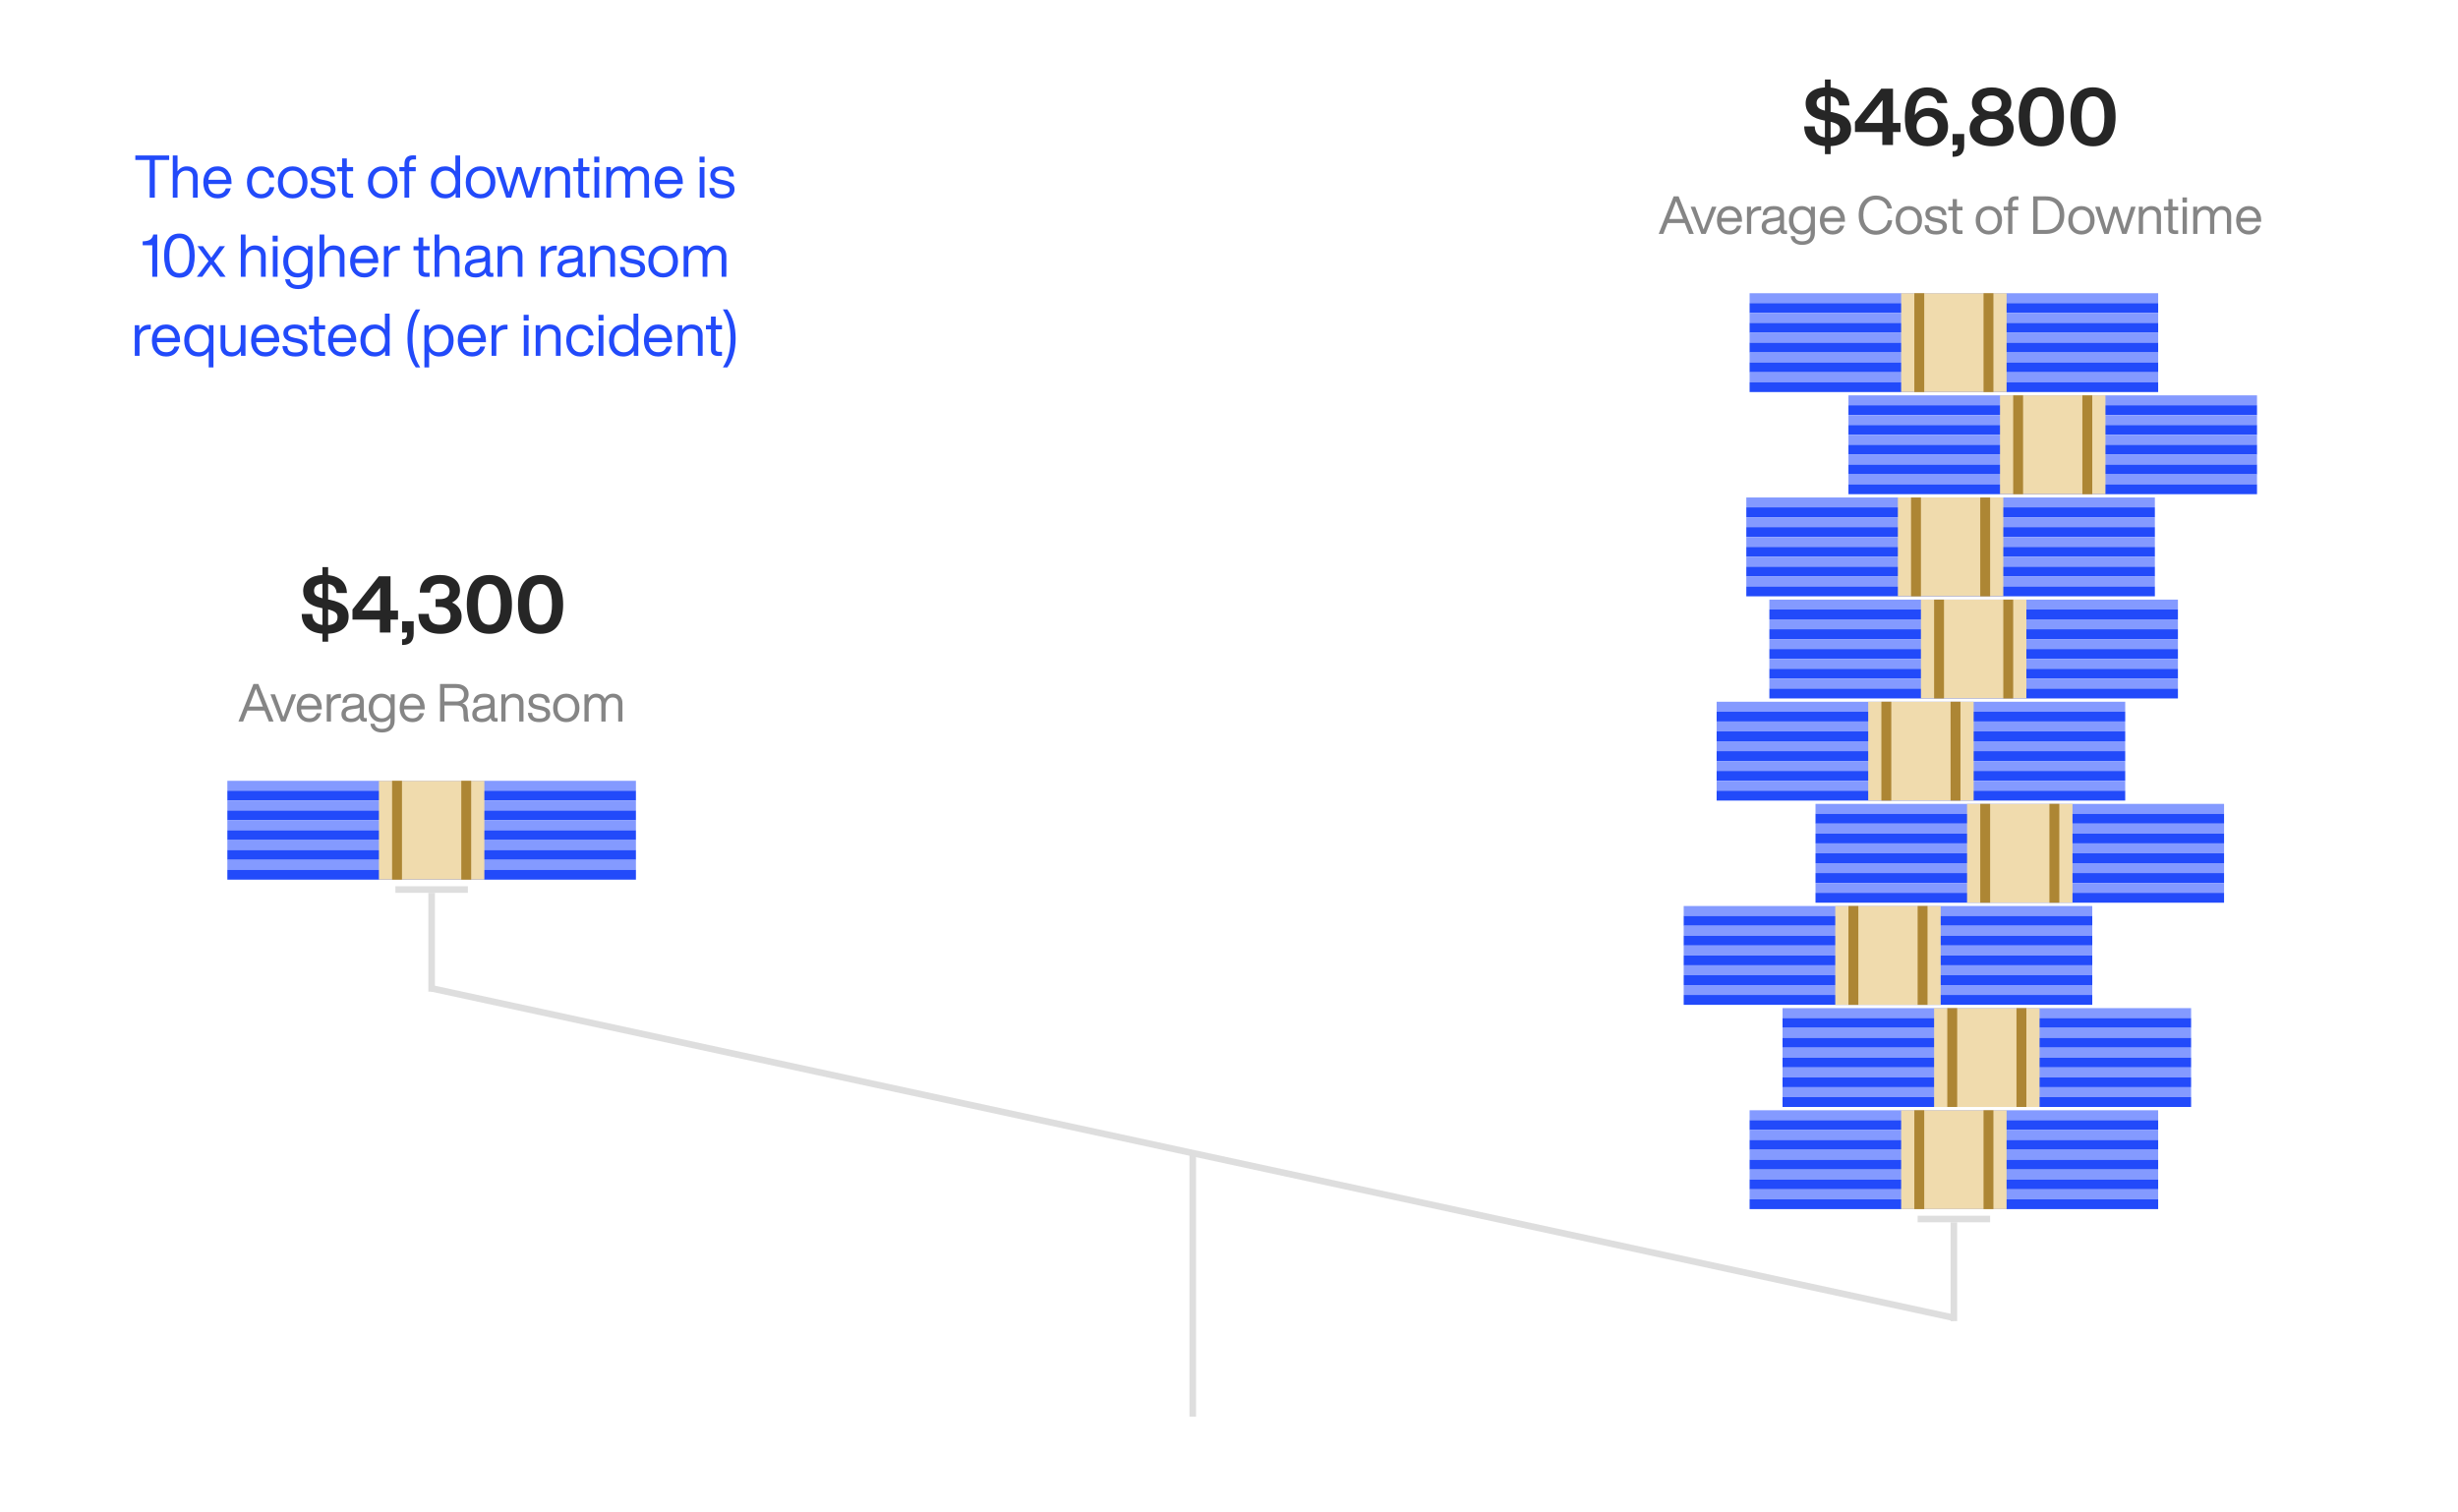 <svg width="746" height="459" viewBox="0 0 746 459" fill="none" xmlns="http://www.w3.org/2000/svg">
<rect width="746" height="459" fill="white"/>
<path d="M131 300L593 400" stroke="#DEDEDE" stroke-width="2"/>
<rect x="120" y="269" width="22" height="2" fill="#DEDEDE"/>
<rect x="130" y="271" width="2" height="30" fill="#DEDEDE"/>
<rect x="582" y="369" width="22" height="2" fill="#DEDEDE"/>
<rect x="592" y="371" width="2" height="30" fill="#DEDEDE"/>
<rect x="361" y="350" width="2" height="80" fill="#DEDEDE"/>
<rect width="124" height="3" transform="translate(69 237)" fill="#849AFF"/>
<rect width="124" height="3" transform="translate(69 240)" fill="#224AFA"/>
<rect width="124" height="3" transform="translate(69 243)" fill="#849AFF"/>
<rect width="124" height="3" transform="translate(69 246)" fill="#224AFA"/>
<rect width="124" height="3" transform="translate(69 249)" fill="#849AFF"/>
<rect width="124" height="3" transform="translate(69 252)" fill="#224AFA"/>
<rect width="124" height="3" transform="translate(69 255)" fill="#849AFF"/>
<rect width="124" height="3" transform="translate(69 258)" fill="#224AFA"/>
<rect width="124" height="3" transform="translate(69 261)" fill="#849AFF"/>
<rect width="124" height="3" transform="translate(69 264)" fill="#224AFA"/>
<rect width="32" height="30" transform="translate(115 237)" fill="#F0DBAD"/>
<rect x="119" y="237" width="3" height="30" fill="#AD8634"/>
<rect x="140" y="237" width="3" height="30" fill="#AD8634"/>
<rect width="124" height="3" transform="translate(531 337)" fill="#849AFF"/>
<rect width="124" height="3" transform="translate(531 340)" fill="#224AFA"/>
<rect width="124" height="3" transform="translate(531 343)" fill="#849AFF"/>
<rect width="124" height="3" transform="translate(531 346)" fill="#224AFA"/>
<rect width="124" height="3" transform="translate(531 349)" fill="#849AFF"/>
<rect width="124" height="3" transform="translate(531 352)" fill="#224AFA"/>
<rect width="124" height="3" transform="translate(531 355)" fill="#849AFF"/>
<rect width="124" height="3" transform="translate(531 358)" fill="#224AFA"/>
<rect width="124" height="3" transform="translate(531 361)" fill="#849AFF"/>
<rect width="124" height="3" transform="translate(531 364)" fill="#224AFA"/>
<rect width="32" height="30" transform="translate(577 337)" fill="#F0DBAD"/>
<rect x="581" y="337" width="3" height="30" fill="#AD8634"/>
<rect x="602" y="337" width="3" height="30" fill="#AD8634"/>
<rect width="124" height="3" transform="translate(541 306)" fill="#849AFF"/>
<rect width="124" height="3" transform="translate(541 309)" fill="#224AFA"/>
<rect width="124" height="3" transform="translate(541 312)" fill="#849AFF"/>
<rect width="124" height="3" transform="translate(541 315)" fill="#224AFA"/>
<rect width="124" height="3" transform="translate(541 318)" fill="#849AFF"/>
<rect width="124" height="3" transform="translate(541 321)" fill="#224AFA"/>
<rect width="124" height="3" transform="translate(541 324)" fill="#849AFF"/>
<rect width="124" height="3" transform="translate(541 327)" fill="#224AFA"/>
<rect width="124" height="3" transform="translate(541 330)" fill="#849AFF"/>
<rect width="124" height="3" transform="translate(541 333)" fill="#224AFA"/>
<rect width="32" height="30" transform="translate(587 306)" fill="#F0DBAD"/>
<rect x="591" y="306" width="3" height="30" fill="#AD8634"/>
<rect x="612" y="306" width="3" height="30" fill="#AD8634"/>
<rect width="124" height="3" transform="translate(511 275)" fill="#849AFF"/>
<rect width="124" height="3" transform="translate(511 278)" fill="#224AFA"/>
<rect width="124" height="3" transform="translate(511 281)" fill="#849AFF"/>
<rect width="124" height="3" transform="translate(511 284)" fill="#224AFA"/>
<rect width="124" height="3" transform="translate(511 287)" fill="#849AFF"/>
<rect width="124" height="3" transform="translate(511 290)" fill="#224AFA"/>
<rect width="124" height="3" transform="translate(511 293)" fill="#849AFF"/>
<rect width="124" height="3" transform="translate(511 296)" fill="#224AFA"/>
<rect width="124" height="3" transform="translate(511 299)" fill="#849AFF"/>
<rect width="124" height="3" transform="translate(511 302)" fill="#224AFA"/>
<rect width="32" height="30" transform="translate(557 275)" fill="#F0DBAD"/>
<rect x="561" y="275" width="3" height="30" fill="#AD8634"/>
<rect x="582" y="275" width="3" height="30" fill="#AD8634"/>
<rect width="124" height="3" transform="translate(551 244)" fill="#849AFF"/>
<rect width="124" height="3" transform="translate(551 247)" fill="#224AFA"/>
<rect width="124" height="3" transform="translate(551 250)" fill="#849AFF"/>
<rect width="124" height="3" transform="translate(551 253)" fill="#224AFA"/>
<rect width="124" height="3" transform="translate(551 256)" fill="#849AFF"/>
<rect width="124" height="3" transform="translate(551 259)" fill="#224AFA"/>
<rect width="124" height="3" transform="translate(551 262)" fill="#849AFF"/>
<rect width="124" height="3" transform="translate(551 265)" fill="#224AFA"/>
<rect width="124" height="3" transform="translate(551 268)" fill="#849AFF"/>
<rect width="124" height="3" transform="translate(551 271)" fill="#224AFA"/>
<rect width="32" height="30" transform="translate(597 244)" fill="#F0DBAD"/>
<rect x="601" y="244" width="3" height="30" fill="#AD8634"/>
<rect x="622" y="244" width="3" height="30" fill="#AD8634"/>
<rect width="124" height="3" transform="translate(521 213)" fill="#849AFF"/>
<rect width="124" height="3" transform="translate(521 216)" fill="#224AFA"/>
<rect width="124" height="3" transform="translate(521 219)" fill="#849AFF"/>
<rect width="124" height="3" transform="translate(521 222)" fill="#224AFA"/>
<rect width="124" height="3" transform="translate(521 225)" fill="#849AFF"/>
<rect width="124" height="3" transform="translate(521 228)" fill="#224AFA"/>
<rect width="124" height="3" transform="translate(521 231)" fill="#849AFF"/>
<rect width="124" height="3" transform="translate(521 234)" fill="#224AFA"/>
<rect width="124" height="3" transform="translate(521 237)" fill="#849AFF"/>
<rect width="124" height="3" transform="translate(521 240)" fill="#224AFA"/>
<rect width="32" height="30" transform="translate(567 213)" fill="#F0DBAD"/>
<rect x="571" y="213" width="3" height="30" fill="#AD8634"/>
<rect x="592" y="213" width="3" height="30" fill="#AD8634"/>
<rect width="124" height="3" transform="translate(537 182)" fill="#849AFF"/>
<rect width="124" height="3" transform="translate(537 185)" fill="#224AFA"/>
<rect width="124" height="3" transform="translate(537 188)" fill="#849AFF"/>
<rect width="124" height="3" transform="translate(537 191)" fill="#224AFA"/>
<rect width="124" height="3" transform="translate(537 194)" fill="#849AFF"/>
<rect width="124" height="3" transform="translate(537 197)" fill="#224AFA"/>
<rect width="124" height="3" transform="translate(537 200)" fill="#849AFF"/>
<rect width="124" height="3" transform="translate(537 203)" fill="#224AFA"/>
<rect width="124" height="3" transform="translate(537 206)" fill="#849AFF"/>
<rect width="124" height="3" transform="translate(537 209)" fill="#224AFA"/>
<rect width="32" height="30" transform="translate(583 182)" fill="#F0DBAD"/>
<rect x="587" y="182" width="3" height="30" fill="#AD8634"/>
<rect x="608" y="182" width="3" height="30" fill="#AD8634"/>
<rect width="124" height="3" transform="translate(530 151)" fill="#849AFF"/>
<rect width="124" height="3" transform="translate(530 154)" fill="#224AFA"/>
<rect width="124" height="3" transform="translate(530 157)" fill="#849AFF"/>
<rect width="124" height="3" transform="translate(530 160)" fill="#224AFA"/>
<rect width="124" height="3" transform="translate(530 163)" fill="#849AFF"/>
<rect width="124" height="3" transform="translate(530 166)" fill="#224AFA"/>
<rect width="124" height="3" transform="translate(530 169)" fill="#849AFF"/>
<rect width="124" height="3" transform="translate(530 172)" fill="#224AFA"/>
<rect width="124" height="3" transform="translate(530 175)" fill="#849AFF"/>
<rect width="124" height="3" transform="translate(530 178)" fill="#224AFA"/>
<rect width="32" height="30" transform="translate(576 151)" fill="#F0DBAD"/>
<rect x="580" y="151" width="3" height="30" fill="#AD8634"/>
<rect x="601" y="151" width="3" height="30" fill="#AD8634"/>
<rect width="124" height="3" transform="translate(561 120)" fill="#849AFF"/>
<rect width="124" height="3" transform="translate(561 123)" fill="#224AFA"/>
<rect width="124" height="3" transform="translate(561 126)" fill="#849AFF"/>
<rect width="124" height="3" transform="translate(561 129)" fill="#224AFA"/>
<rect width="124" height="3" transform="translate(561 132)" fill="#849AFF"/>
<rect width="124" height="3" transform="translate(561 135)" fill="#224AFA"/>
<rect width="124" height="3" transform="translate(561 138)" fill="#849AFF"/>
<rect width="124" height="3" transform="translate(561 141)" fill="#224AFA"/>
<rect width="124" height="3" transform="translate(561 144)" fill="#849AFF"/>
<rect width="124" height="3" transform="translate(561 147)" fill="#224AFA"/>
<rect width="32" height="30" transform="translate(607 120)" fill="#F0DBAD"/>
<rect x="611" y="120" width="3" height="30" fill="#AD8634"/>
<rect x="632" y="120" width="3" height="30" fill="#AD8634"/>
<rect width="124" height="3" transform="translate(531 89)" fill="#849AFF"/>
<rect width="124" height="3" transform="translate(531 92)" fill="#224AFA"/>
<rect width="124" height="3" transform="translate(531 95)" fill="#849AFF"/>
<rect width="124" height="3" transform="translate(531 98)" fill="#224AFA"/>
<rect width="124" height="3" transform="translate(531 101)" fill="#849AFF"/>
<rect width="124" height="3" transform="translate(531 104)" fill="#224AFA"/>
<rect width="124" height="3" transform="translate(531 107)" fill="#849AFF"/>
<rect width="124" height="3" transform="translate(531 110)" fill="#224AFA"/>
<rect width="124" height="3" transform="translate(531 113)" fill="#849AFF"/>
<rect width="124" height="3" transform="translate(531 116)" fill="#224AFA"/>
<rect width="32" height="30" transform="translate(577 89)" fill="#F0DBAD"/>
<rect x="581" y="89" width="3" height="30" fill="#AD8634"/>
<rect x="602" y="89" width="3" height="30" fill="#AD8634"/>
<path d="M105.808 187.128C105.808 185.736 105.352 184.656 104.464 183.864C103.576 183.072 102.136 182.472 100.144 182.064L99.592 181.968V177.216C101.2 177.504 102.064 178.416 102.16 180H105.304C105.232 178.44 104.728 177.192 103.792 176.256C102.832 175.344 101.44 174.768 99.592 174.576V172.128H97.864V174.528C96.016 174.624 94.576 175.08 93.544 175.944C92.512 176.808 92.008 177.96 92.008 179.352C92.008 182.136 93.832 183.864 97.504 184.536L97.864 184.608V189.696C95.848 189.456 94.816 188.352 94.768 186.36H91.576C91.576 188.136 92.128 189.552 93.232 190.584C94.336 191.616 95.872 192.192 97.864 192.336V194.784H99.592V192.36C101.56 192.264 103.072 191.76 104.176 190.848C105.256 189.936 105.808 188.712 105.808 187.128ZM95.32 179.256C95.32 178.008 96.16 177.312 97.864 177.168V181.584C96.904 181.344 96.256 181.056 95.872 180.72C95.488 180.384 95.32 179.88 95.32 179.256ZM99.592 184.968C100.648 185.232 101.368 185.544 101.8 185.88C102.232 186.216 102.448 186.696 102.448 187.296C102.448 188.784 101.488 189.6 99.592 189.744V184.968ZM118.521 185.328V174.912H114.969L106.977 184.992V188.064H115.281V192H118.521V188.064H120.801V185.328H118.521ZM115.353 185.328H109.857L115.353 178.392V185.328ZM122.029 192H123.541V192.408C123.541 193.44 123.157 193.968 122.437 194.016L122.029 194.04V195.768H122.461C124.525 195.696 125.557 194.52 125.557 192.264V188.568H122.029V192ZM137.198 182.88C138.782 182.064 139.598 180.84 139.598 179.208C139.598 177.768 139.046 176.64 137.966 175.8C136.886 174.96 135.422 174.528 133.598 174.528C131.63 174.528 130.094 175.008 129.038 175.92C127.982 176.856 127.43 178.176 127.406 179.88H130.526C130.622 178.08 131.63 177.168 133.574 177.168C134.462 177.168 135.158 177.384 135.686 177.792C136.19 178.2 136.454 178.752 136.454 179.472C136.454 181.056 135.446 181.848 133.454 181.848H132.206V184.224H133.478C134.486 184.224 135.302 184.464 135.878 184.944C136.454 185.424 136.742 186.12 136.742 186.984C136.742 187.8 136.454 188.448 135.902 188.928C135.326 189.408 134.558 189.648 133.598 189.648C131.342 189.648 130.19 188.544 130.142 186.336H126.998C126.998 188.256 127.55 189.744 128.702 190.8C129.854 191.856 131.51 192.384 133.694 192.384C135.638 192.384 137.198 191.904 138.374 190.92C139.526 189.96 140.102 188.688 140.102 187.104C140.102 186.144 139.838 185.28 139.31 184.56C138.782 183.84 138.086 183.264 137.198 182.88ZM148.512 192.384C150.744 192.384 152.448 191.616 153.624 190.08C154.776 188.544 155.376 186.336 155.376 183.456C155.376 180.576 154.776 178.368 153.624 176.832C152.448 175.296 150.744 174.528 148.512 174.528C146.256 174.528 144.552 175.296 143.4 176.832C142.248 178.368 141.672 180.576 141.672 183.456C141.672 186.336 142.248 188.544 143.4 190.08C144.552 191.616 146.256 192.384 148.512 192.384ZM148.512 189.648C146.208 189.648 145.056 187.584 145.056 183.456C145.056 179.328 146.208 177.264 148.512 177.264C150.816 177.264 151.992 179.328 151.992 183.456C151.992 187.584 150.816 189.648 148.512 189.648ZM164.051 192.384C166.283 192.384 167.987 191.616 169.163 190.08C170.315 188.544 170.915 186.336 170.915 183.456C170.915 180.576 170.315 178.368 169.163 176.832C167.987 175.296 166.283 174.528 164.051 174.528C161.795 174.528 160.091 175.296 158.939 176.832C157.787 178.368 157.211 180.576 157.211 183.456C157.211 186.336 157.787 188.544 158.939 190.08C160.091 191.616 161.795 192.384 164.051 192.384ZM164.051 189.648C161.747 189.648 160.595 187.584 160.595 183.456C160.595 179.328 161.747 177.264 164.051 177.264C166.355 177.264 167.531 179.328 167.531 183.456C167.531 187.584 166.355 189.648 164.051 189.648Z" fill="#262626"/>
<path d="M83.029 219L78.421 207.608H76.917L72.373 219H73.781L75.093 215.688H80.277L81.605 219H83.029ZM75.621 214.344C76.213 212.856 76.885 211.096 77.653 209.064C78.773 211.928 79.461 213.688 79.733 214.328L79.797 214.472H75.573L75.621 214.344ZM87.16 214.408C86.568 215.992 86.184 217.064 85.992 217.624C85.88 217.304 85.496 216.232 84.824 214.424L83.464 210.744H82.072L85.304 219H86.648L89.896 210.744H88.52L87.16 214.408ZM97.652 214.872C97.652 213.64 97.316 212.616 96.644 211.784C95.972 210.968 95.044 210.552 93.86 210.552C92.708 210.552 91.796 210.952 91.108 211.736C90.404 212.536 90.052 213.576 90.052 214.872C90.052 216.2 90.404 217.256 91.124 218.024C91.828 218.808 92.74 219.192 93.892 219.192C94.82 219.192 95.588 218.952 96.196 218.472C96.804 217.992 97.22 217.32 97.444 216.488H96.116C95.796 217.512 95.06 218.024 93.924 218.024C93.156 218.024 92.564 217.8 92.132 217.352C91.684 216.904 91.444 216.216 91.38 215.32H97.652V214.872ZM93.86 211.72C94.548 211.72 95.108 211.96 95.54 212.408C95.956 212.856 96.212 213.448 96.276 214.168H91.412C91.508 213.384 91.78 212.776 92.212 212.36C92.628 211.944 93.188 211.72 93.86 211.72ZM103.043 210.616C101.827 210.616 100.931 211.144 100.387 212.2V210.744H99.171V219H100.451V214.296C100.451 213.528 100.675 212.92 101.155 212.504C101.635 212.088 102.291 211.864 103.155 211.864H103.475V210.632C103.395 210.632 103.251 210.616 103.043 210.616ZM110.86 217.96C110.556 217.96 110.412 217.832 110.412 217.56V212.952C110.412 211.352 109.372 210.552 107.308 210.552C105.164 210.552 104.044 211.464 103.948 213.288H105.228C105.26 212.68 105.436 212.264 105.756 212.024C106.076 211.784 106.588 211.656 107.308 211.656C107.98 211.656 108.444 211.768 108.732 211.96C109.02 212.168 109.164 212.504 109.164 212.952C109.164 213.624 108.732 213.992 107.868 214.088L106.684 214.216C104.636 214.44 103.628 215.288 103.628 216.776C103.628 217.544 103.884 218.152 104.396 218.568C104.908 218.984 105.628 219.192 106.54 219.192C107.756 219.192 108.652 218.76 109.228 217.864C109.292 218.664 109.756 219.048 110.62 219.048C110.876 219.048 111.1 219.032 111.324 219V217.96H110.86ZM106.604 218.104C106.06 218.104 105.644 217.992 105.372 217.752C105.084 217.512 104.956 217.176 104.956 216.744C104.956 216.312 105.1 215.976 105.388 215.736C105.676 215.512 106.172 215.352 106.876 215.256L108.076 215.112C108.556 215.064 108.924 214.952 109.164 214.76V215.736C109.164 216.504 108.908 217.08 108.396 217.48C107.884 217.896 107.276 218.104 106.604 218.104ZM118.568 211.944C117.896 211.016 116.952 210.552 115.736 210.552C114.552 210.552 113.624 210.952 112.952 211.72C112.248 212.504 111.896 213.56 111.896 214.872C111.896 216.184 112.248 217.224 112.952 218.008C113.64 218.808 114.568 219.192 115.736 219.192C116.92 219.192 117.848 218.76 118.504 217.88V218.68C118.504 220.392 117.64 221.24 115.944 221.24C114.6 221.24 113.864 220.728 113.704 219.672H112.424C112.504 220.504 112.856 221.16 113.48 221.624C114.088 222.104 114.92 222.328 115.944 222.328C117.176 222.328 118.12 222.008 118.792 221.352C119.448 220.712 119.784 219.816 119.784 218.68V210.744H118.568V211.944ZM115.896 218.04C115.096 218.04 114.44 217.752 113.96 217.176C113.48 216.6 113.24 215.832 113.24 214.872C113.24 213.912 113.48 213.144 113.96 212.568C114.44 211.992 115.096 211.704 115.896 211.704C116.696 211.704 117.352 211.992 117.832 212.552C118.312 213.128 118.552 213.896 118.552 214.872C118.552 215.864 118.312 216.632 117.832 217.192C117.352 217.768 116.696 218.04 115.896 218.04ZM128.902 214.872C128.902 213.64 128.566 212.616 127.894 211.784C127.222 210.968 126.294 210.552 125.11 210.552C123.958 210.552 123.046 210.952 122.358 211.736C121.654 212.536 121.302 213.576 121.302 214.872C121.302 216.2 121.654 217.256 122.374 218.024C123.078 218.808 123.99 219.192 125.142 219.192C126.07 219.192 126.838 218.952 127.446 218.472C128.054 217.992 128.47 217.32 128.694 216.488H127.366C127.046 217.512 126.31 218.024 125.174 218.024C124.406 218.024 123.814 217.8 123.382 217.352C122.934 216.904 122.694 216.216 122.63 215.32H128.902V214.872ZM125.11 211.72C125.798 211.72 126.358 211.96 126.79 212.408C127.206 212.856 127.462 213.448 127.526 214.168H122.662C122.758 213.384 123.03 212.776 123.462 212.36C123.878 211.944 124.438 211.72 125.11 211.72ZM141.916 215.704C141.82 214.52 141.308 213.768 140.348 213.464C140.924 213.272 141.372 212.952 141.708 212.472C142.044 211.992 142.22 211.416 142.22 210.712C142.22 209.736 141.868 208.968 141.164 208.424C140.46 207.88 139.532 207.608 138.364 207.608H133.548V219H134.892V214.136H138.604C139.308 214.136 139.804 214.312 140.124 214.632C140.428 214.952 140.604 215.496 140.636 216.264L140.684 217.48C140.684 218.152 140.812 218.664 141.052 219H142.444C142.22 218.68 142.076 218.184 142.028 217.544L141.916 215.704ZM134.892 212.92V208.824H138.364C139.132 208.824 139.74 209 140.172 209.32C140.604 209.656 140.828 210.152 140.828 210.792C140.828 211.48 140.62 212.008 140.204 212.376C139.788 212.744 139.228 212.92 138.524 212.92H134.892ZM150.564 217.96C150.26 217.96 150.116 217.832 150.116 217.56V212.952C150.116 211.352 149.076 210.552 147.012 210.552C144.868 210.552 143.748 211.464 143.652 213.288H144.932C144.964 212.68 145.14 212.264 145.46 212.024C145.78 211.784 146.292 211.656 147.012 211.656C147.684 211.656 148.148 211.768 148.436 211.96C148.724 212.168 148.868 212.504 148.868 212.952C148.868 213.624 148.436 213.992 147.572 214.088L146.388 214.216C144.34 214.44 143.332 215.288 143.332 216.776C143.332 217.544 143.588 218.152 144.1 218.568C144.612 218.984 145.332 219.192 146.244 219.192C147.46 219.192 148.356 218.76 148.932 217.864C148.996 218.664 149.46 219.048 150.324 219.048C150.58 219.048 150.804 219.032 151.028 219V217.96H150.564ZM146.308 218.104C145.764 218.104 145.348 217.992 145.076 217.752C144.788 217.512 144.66 217.176 144.66 216.744C144.66 216.312 144.804 215.976 145.092 215.736C145.38 215.512 145.876 215.352 146.58 215.256L147.78 215.112C148.26 215.064 148.628 214.952 148.868 214.76V215.736C148.868 216.504 148.612 217.08 148.1 217.48C147.588 217.896 146.98 218.104 146.308 218.104ZM155.963 210.552C154.859 210.552 153.995 211.032 153.371 211.976V210.744H152.155V219H153.435V214.328C153.435 213.48 153.659 212.824 154.123 212.376C154.571 211.928 155.099 211.704 155.707 211.704C156.955 211.704 157.595 212.328 157.595 213.544V219H158.875V213.416C158.875 212.52 158.619 211.816 158.107 211.304C157.595 210.808 156.875 210.552 155.963 210.552ZM163.708 219.192C164.732 219.192 165.532 218.984 166.108 218.552C166.684 218.12 166.988 217.512 166.988 216.728C166.988 216.056 166.764 215.544 166.316 215.16C165.868 214.792 165.148 214.504 164.14 214.296L163.404 214.152C162.796 214.024 162.38 213.88 162.124 213.688C161.868 213.512 161.74 213.24 161.74 212.872C161.74 212.488 161.884 212.2 162.188 211.976C162.476 211.768 162.908 211.656 163.468 211.656C164.156 211.656 164.668 211.784 165.004 212.024C165.324 212.28 165.516 212.696 165.548 213.288H166.828C166.764 211.464 165.644 210.552 163.468 210.552C162.54 210.552 161.804 210.776 161.26 211.192C160.716 211.608 160.46 212.184 160.46 212.888C160.46 214.2 161.308 215 163.036 215.32L163.804 215.464C164.508 215.608 165.004 215.768 165.276 215.96C165.548 216.152 165.692 216.44 165.692 216.808C165.692 217.672 165.02 218.088 163.708 218.088C162.972 218.088 162.444 217.96 162.108 217.704C161.772 217.448 161.564 217 161.5 216.376H160.204C160.332 218.264 161.5 219.192 163.708 219.192ZM174.745 218.008C175.481 217.24 175.865 216.184 175.865 214.872C175.865 213.56 175.481 212.52 174.745 211.736C173.977 210.952 173.017 210.552 171.865 210.552C170.697 210.552 169.737 210.952 168.985 211.736C168.233 212.52 167.865 213.56 167.865 214.872C167.865 216.184 168.233 217.24 168.985 218.008C169.737 218.808 170.697 219.192 171.865 219.192C173.017 219.192 173.977 218.808 174.745 218.008ZM169.929 217.192C169.449 216.648 169.209 215.864 169.209 214.872C169.209 213.88 169.449 213.096 169.929 212.536C170.409 211.992 171.049 211.704 171.865 211.704C172.665 211.704 173.321 211.992 173.801 212.536C174.281 213.096 174.521 213.88 174.521 214.872C174.521 215.864 174.281 216.648 173.801 217.192C173.321 217.768 172.665 218.04 171.865 218.04C171.049 218.04 170.409 217.768 169.929 217.192ZM186.078 210.552C184.958 210.552 184.11 211.08 183.534 212.104C183.07 211.08 182.222 210.552 180.99 210.552C179.934 210.552 179.15 211.032 178.606 211.96V210.744H177.39V219H178.67V214.488C178.67 213.608 178.862 212.92 179.278 212.44C179.678 211.96 180.174 211.704 180.782 211.704C181.934 211.704 182.51 212.312 182.51 213.528V219H183.79V214.488C183.79 213.608 183.982 212.92 184.382 212.44C184.782 211.96 185.294 211.704 185.902 211.704C187.054 211.704 187.63 212.312 187.63 213.528V219H188.91V213.4C188.91 212.536 188.654 211.848 188.158 211.336C187.662 210.824 186.974 210.552 186.078 210.552Z" fill="#858585"/>
<path d="M561.808 39.128C561.808 36.416 560.176 34.856 556.144 34.064L555.592 33.968V29.216C557.392 29.504 558.064 30.488 558.16 32H561.304C561.184 29.072 559.504 26.96 555.592 26.576V24.128H553.864V26.528C550.072 26.696 548.008 28.64 548.008 31.352C548.008 34.448 550.192 35.912 553.504 36.536L553.864 36.608V41.696C552.064 41.48 550.816 40.592 550.768 38.36H547.576C547.6 41.984 549.928 44.048 553.864 44.336V46.784H555.592V44.36C559.456 44.168 561.808 42.32 561.808 39.128ZM551.32 31.256C551.32 30.08 552.16 29.288 553.864 29.168V33.584C551.944 33.104 551.32 32.48 551.32 31.256ZM555.592 36.968C557.704 37.472 558.448 38.072 558.448 39.296C558.448 40.76 557.44 41.6 555.592 41.744V36.968ZM574.521 37.328V26.912H570.969L562.977 36.992V40.064H571.281V44H574.521V40.064H576.801V37.328H574.521ZM571.353 37.328H565.857L571.353 30.392V37.328ZM585.421 32.768C583.597 32.768 582.061 33.56 581.149 34.904C581.293 30.752 582.541 29.024 584.965 29.024C586.573 29.024 587.677 29.768 587.989 31.28H591.013C590.509 28.256 588.205 26.528 584.941 26.528C580.453 26.528 578.125 29.912 578.125 35.696C578.125 38.936 578.797 41.624 580.837 43.16C581.869 43.928 583.285 44.384 584.893 44.384C588.637 44.384 591.229 42.008 591.229 38.456C591.229 35.432 589.237 32.768 585.421 32.768ZM584.893 41.768C582.973 41.768 581.653 40.424 581.653 38.504C581.653 36.584 582.973 35.24 584.893 35.24C586.813 35.24 588.085 36.632 588.085 38.504C588.085 40.4 586.813 41.768 584.893 41.768ZM592.607 44H594.191V44.288C594.191 45.296 593.855 45.824 593.111 45.872L592.607 45.896V47.6L593.135 47.576C595.055 47.504 596.135 46.472 596.135 44.168V40.664H592.607V44ZM608.173 34.928C609.613 34.184 610.429 32.912 610.429 31.256C610.429 28.28 607.957 26.528 604.453 26.528C600.949 26.528 598.477 28.28 598.477 31.256C598.477 32.912 599.293 34.184 600.733 34.928C598.789 35.696 597.781 37.136 597.781 39.152C597.781 42.296 600.349 44.384 604.453 44.384C608.581 44.384 611.149 42.296 611.149 39.152C611.149 37.136 610.141 35.696 608.173 34.928ZM604.453 28.976C606.253 28.976 607.477 29.864 607.477 31.448C607.477 32.984 606.277 33.872 604.453 33.872C602.629 33.872 601.429 32.984 601.429 31.448C601.429 29.864 602.677 28.976 604.453 28.976ZM604.453 41.792C602.269 41.792 600.997 40.736 600.997 38.96C600.997 37.136 602.293 36.104 604.453 36.104C606.613 36.104 607.909 37.136 607.909 38.96C607.909 40.736 606.661 41.792 604.453 41.792ZM619.535 44.408C624.119 44.408 626.399 41.144 626.399 35.456C626.399 29.768 624.095 26.504 619.535 26.504C614.999 26.504 612.695 29.768 612.695 35.456C612.695 41.144 614.999 44.408 619.535 44.408ZM619.535 41.672C617.327 41.672 616.079 39.824 616.079 35.456C616.079 31.088 617.327 29.24 619.535 29.24C621.767 29.24 623.015 31.088 623.015 35.456C623.015 39.824 621.791 41.672 619.535 41.672ZM635.215 44.408C639.799 44.408 642.079 41.144 642.079 35.456C642.079 29.768 639.775 26.504 635.215 26.504C630.679 26.504 628.375 29.768 628.375 35.456C628.375 41.144 630.679 44.408 635.215 44.408ZM635.215 41.672C633.007 41.672 631.759 39.824 631.759 35.456C631.759 31.088 633.007 29.24 635.215 29.24C637.447 29.24 638.695 31.088 638.695 35.456C638.695 39.824 637.471 41.672 635.215 41.672Z" fill="#262626"/>
<path d="M514.068 71L509.46 59.608H507.956L503.412 71H504.82L506.132 67.688H511.316L512.644 71H514.068ZM506.66 66.344C507.252 64.856 507.924 63.096 508.692 61.064C509.812 63.928 510.5 65.688 510.772 66.328L510.836 66.472H506.612L506.66 66.344ZM518.199 66.408C517.607 67.992 517.223 69.064 517.031 69.624C516.919 69.304 516.535 68.232 515.863 66.424L514.503 62.744H513.111L516.343 71H517.687L520.935 62.744H519.559L518.199 66.408ZM528.691 66.872C528.691 65.64 528.355 64.616 527.683 63.784C527.011 62.968 526.083 62.552 524.899 62.552C523.747 62.552 522.835 62.952 522.147 63.736C521.443 64.536 521.091 65.576 521.091 66.872C521.091 68.2 521.443 69.256 522.163 70.024C522.867 70.808 523.779 71.192 524.931 71.192C525.859 71.192 526.627 70.952 527.235 70.472C527.843 69.992 528.259 69.32 528.483 68.488H527.155C526.835 69.512 526.099 70.024 524.963 70.024C524.195 70.024 523.603 69.8 523.171 69.352C522.723 68.904 522.483 68.216 522.419 67.32H528.691V66.872ZM524.899 63.72C525.587 63.72 526.147 63.96 526.579 64.408C526.995 64.856 527.251 65.448 527.315 66.168H522.451C522.547 65.384 522.819 64.776 523.251 64.36C523.667 63.944 524.227 63.72 524.899 63.72ZM534.082 62.616C532.866 62.616 531.97 63.144 531.426 64.2V62.744H530.21V71H531.49V66.296C531.49 65.528 531.714 64.92 532.194 64.504C532.674 64.088 533.33 63.864 534.194 63.864H534.514V62.632C534.434 62.632 534.29 62.616 534.082 62.616ZM541.9 69.96C541.596 69.96 541.452 69.832 541.452 69.56V64.952C541.452 63.352 540.412 62.552 538.348 62.552C536.204 62.552 535.084 63.464 534.988 65.288H536.268C536.299 64.68 536.476 64.264 536.796 64.024C537.116 63.784 537.628 63.656 538.348 63.656C539.02 63.656 539.484 63.768 539.772 63.96C540.06 64.168 540.204 64.504 540.204 64.952C540.204 65.624 539.772 65.992 538.908 66.088L537.724 66.216C535.676 66.44 534.668 67.288 534.668 68.776C534.668 69.544 534.924 70.152 535.436 70.568C535.948 70.984 536.668 71.192 537.58 71.192C538.796 71.192 539.692 70.76 540.268 69.864C540.332 70.664 540.796 71.048 541.66 71.048C541.916 71.048 542.14 71.032 542.364 71V69.96H541.9ZM537.644 70.104C537.1 70.104 536.684 69.992 536.412 69.752C536.124 69.512 535.996 69.176 535.996 68.744C535.996 68.312 536.14 67.976 536.428 67.736C536.716 67.512 537.212 67.352 537.916 67.256L539.116 67.112C539.596 67.064 539.964 66.952 540.204 66.76V67.736C540.204 68.504 539.948 69.08 539.436 69.48C538.924 69.896 538.316 70.104 537.644 70.104ZM549.607 63.944C548.935 63.016 547.991 62.552 546.775 62.552C545.591 62.552 544.663 62.952 543.991 63.72C543.287 64.504 542.935 65.56 542.935 66.872C542.935 68.184 543.287 69.224 543.991 70.008C544.679 70.808 545.607 71.192 546.775 71.192C547.959 71.192 548.887 70.76 549.543 69.88V70.68C549.543 72.392 548.679 73.24 546.983 73.24C545.639 73.24 544.903 72.728 544.743 71.672H543.463C543.543 72.504 543.895 73.16 544.519 73.624C545.127 74.104 545.959 74.328 546.983 74.328C548.215 74.328 549.159 74.008 549.831 73.352C550.487 72.712 550.823 71.816 550.823 70.68V62.744H549.607V63.944ZM546.935 70.04C546.135 70.04 545.479 69.752 544.999 69.176C544.519 68.6 544.279 67.832 544.279 66.872C544.279 65.912 544.519 65.144 544.999 64.568C545.479 63.992 546.135 63.704 546.935 63.704C547.735 63.704 548.391 63.992 548.871 64.552C549.351 65.128 549.591 65.896 549.591 66.872C549.591 67.864 549.351 68.632 548.871 69.192C548.391 69.768 547.735 70.04 546.935 70.04ZM559.941 66.872C559.941 65.64 559.605 64.616 558.933 63.784C558.261 62.968 557.333 62.552 556.149 62.552C554.997 62.552 554.085 62.952 553.397 63.736C552.693 64.536 552.341 65.576 552.341 66.872C552.341 68.2 552.693 69.256 553.413 70.024C554.117 70.808 555.029 71.192 556.181 71.192C557.109 71.192 557.877 70.952 558.485 70.472C559.093 69.992 559.509 69.32 559.733 68.488H558.405C558.085 69.512 557.349 70.024 556.213 70.024C555.445 70.024 554.853 69.8 554.421 69.352C553.973 68.904 553.733 68.216 553.669 67.32H559.941V66.872ZM556.149 63.72C556.837 63.72 557.397 63.96 557.829 64.408C558.245 64.856 558.501 65.448 558.565 66.168H553.701C553.797 65.384 554.069 64.776 554.501 64.36C554.917 63.944 555.477 63.72 556.149 63.72ZM569.371 71.256C570.619 71.256 571.723 70.872 572.667 70.104C573.595 69.368 574.123 68.28 574.283 66.856H572.939C572.779 67.912 572.379 68.696 571.707 69.208C571.019 69.752 570.235 70.024 569.371 70.024C568.203 70.024 567.275 69.608 566.571 68.76C565.867 67.928 565.515 66.776 565.515 65.304C565.515 63.832 565.867 62.68 566.571 61.832C567.275 61 568.203 60.584 569.371 60.584C571.211 60.584 572.379 61.48 572.859 63.272H574.219C573.931 61.992 573.371 61.032 572.507 60.36C571.643 59.688 570.587 59.352 569.371 59.352C567.819 59.352 566.555 59.896 565.579 60.968C564.587 62.056 564.107 63.496 564.107 65.304C564.107 67.128 564.587 68.568 565.579 69.64C566.555 70.728 567.819 71.256 569.371 71.256ZM582.206 70.008C582.942 69.24 583.326 68.184 583.326 66.872C583.326 65.56 582.942 64.52 582.206 63.736C581.438 62.952 580.478 62.552 579.326 62.552C578.158 62.552 577.198 62.952 576.446 63.736C575.694 64.52 575.326 65.56 575.326 66.872C575.326 68.184 575.694 69.24 576.446 70.008C577.198 70.808 578.158 71.192 579.326 71.192C580.478 71.192 581.438 70.808 582.206 70.008ZM577.39 69.192C576.91 68.648 576.67 67.864 576.67 66.872C576.67 65.88 576.91 65.096 577.39 64.536C577.87 63.992 578.51 63.704 579.326 63.704C580.126 63.704 580.782 63.992 581.262 64.536C581.742 65.096 581.982 65.88 581.982 66.872C581.982 67.864 581.742 68.648 581.262 69.192C580.782 69.768 580.126 70.04 579.326 70.04C578.51 70.04 577.87 69.768 577.39 69.192ZM587.606 71.192C588.63 71.192 589.43 70.984 590.006 70.552C590.582 70.12 590.886 69.512 590.886 68.728C590.886 68.056 590.662 67.544 590.214 67.16C589.766 66.792 589.046 66.504 588.038 66.296L587.302 66.152C586.694 66.024 586.278 65.88 586.022 65.688C585.766 65.512 585.638 65.24 585.638 64.872C585.638 64.488 585.782 64.2 586.086 63.976C586.374 63.768 586.806 63.656 587.366 63.656C588.054 63.656 588.566 63.784 588.902 64.024C589.222 64.28 589.414 64.696 589.446 65.288H590.726C590.662 63.464 589.542 62.552 587.366 62.552C586.438 62.552 585.702 62.776 585.158 63.192C584.614 63.608 584.358 64.184 584.358 64.888C584.358 66.2 585.206 67 586.934 67.32L587.702 67.464C588.406 67.608 588.902 67.768 589.174 67.96C589.446 68.152 589.59 68.44 589.59 68.808C589.59 69.672 588.918 70.088 587.606 70.088C586.87 70.088 586.342 69.96 586.006 69.704C585.67 69.448 585.462 69 585.398 68.376H584.102C584.23 70.264 585.398 71.192 587.606 71.192ZM595.623 62.744H593.927V60.408H592.647V62.744H591.287V63.864H592.647V69.336C592.647 70.488 593.335 71.048 594.711 71.048C594.967 71.048 595.271 71.032 595.623 71V69.928H594.871C594.231 69.928 593.927 69.704 593.927 69.224V63.864H595.623V62.744ZM606.503 70.008C607.239 69.24 607.623 68.184 607.623 66.872C607.623 65.56 607.239 64.52 606.503 63.736C605.735 62.952 604.775 62.552 603.623 62.552C602.455 62.552 601.495 62.952 600.743 63.736C599.991 64.52 599.623 65.56 599.623 66.872C599.623 68.184 599.991 69.24 600.743 70.008C601.495 70.808 602.455 71.192 603.623 71.192C604.775 71.192 605.735 70.808 606.503 70.008ZM601.687 69.192C601.207 68.648 600.967 67.864 600.967 66.872C600.967 65.88 601.207 65.096 601.687 64.536C602.167 63.992 602.807 63.704 603.623 63.704C604.423 63.704 605.079 63.992 605.559 64.536C606.039 65.096 606.279 65.88 606.279 66.872C606.279 67.864 606.039 68.648 605.559 69.192C605.079 69.768 604.423 70.04 603.623 70.04C602.807 70.04 602.167 69.768 601.687 69.192ZM612.595 60.696V59.608C612.243 59.592 611.971 59.576 611.779 59.576C610.243 59.576 609.475 60.36 609.475 61.896V62.744H608.115V63.864H609.475V71H610.755V63.864H612.515V62.744H610.755V61.864C610.755 61.096 611.123 60.696 611.859 60.696H612.595ZM617.087 59.608V71H620.927C622.639 71 623.999 70.504 625.023 69.48C626.015 68.472 626.511 67.08 626.511 65.304C626.511 63.512 626.015 62.12 625.023 61.112C624.015 60.12 622.655 59.608 620.927 59.608H617.087ZM618.431 69.784V60.824H620.927C622.271 60.824 623.295 61.224 624.015 62.008C624.735 62.808 625.103 63.896 625.103 65.304C625.103 66.712 624.735 67.816 624.015 68.6C623.295 69.4 622.271 69.784 620.927 69.784H618.431ZM634.596 70.008C635.332 69.24 635.716 68.184 635.716 66.872C635.716 65.56 635.332 64.52 634.596 63.736C633.828 62.952 632.868 62.552 631.716 62.552C630.548 62.552 629.588 62.952 628.836 63.736C628.084 64.52 627.716 65.56 627.716 66.872C627.716 68.184 628.084 69.24 628.836 70.008C629.588 70.808 630.548 71.192 631.716 71.192C632.868 71.192 633.828 70.808 634.596 70.008ZM629.78 69.192C629.3 68.648 629.06 67.864 629.06 66.872C629.06 65.88 629.3 65.096 629.78 64.536C630.26 63.992 630.9 63.704 631.716 63.704C632.516 63.704 633.172 63.992 633.652 64.536C634.132 65.096 634.372 65.88 634.372 66.872C634.372 67.864 634.132 68.648 633.652 69.192C633.172 69.768 632.516 70.04 631.716 70.04C630.9 70.04 630.26 69.768 629.78 69.192ZM645.621 66.472C645.109 68.136 644.821 69.128 644.741 69.448C644.725 69.416 644.421 68.424 643.845 66.472L642.693 62.744H641.349L640.197 66.472C639.941 67.272 639.653 68.264 639.317 69.48C638.997 68.392 638.709 67.384 638.421 66.472L637.253 62.744H635.877L638.629 71H639.973L641.173 67.176C641.493 66.184 641.765 65.256 642.021 64.376C642.149 64.888 642.437 65.832 642.853 67.176L644.069 71H645.413L648.165 62.744H646.789L645.621 66.472ZM652.94 62.552C651.836 62.552 650.972 63.032 650.348 63.976V62.744H649.132V71H650.412V66.328C650.412 65.48 650.636 64.824 651.1 64.376C651.548 63.928 652.076 63.704 652.684 63.704C653.932 63.704 654.572 64.328 654.572 65.544V71H655.852V65.416C655.852 64.52 655.596 63.816 655.084 63.304C654.572 62.808 653.852 62.552 652.94 62.552ZM661.076 62.744H659.38V60.408H658.1V62.744H656.74V63.864H658.1V69.336C658.1 70.488 658.788 71.048 660.164 71.048C660.42 71.048 660.724 71.032 661.076 71V69.928H660.324C659.684 69.928 659.38 69.704 659.38 69.224V63.864H661.076V62.744ZM663.741 61.496V59.928H662.381V61.496H663.741ZM663.709 71V62.744H662.429V71H663.709ZM674.32 62.552C673.2 62.552 672.352 63.08 671.776 64.104C671.312 63.08 670.464 62.552 669.232 62.552C668.176 62.552 667.392 63.032 666.848 63.96V62.744H665.632V71H666.912V66.488C666.912 65.608 667.104 64.92 667.52 64.44C667.92 63.96 668.416 63.704 669.024 63.704C670.176 63.704 670.752 64.312 670.752 65.528V71H672.032V66.488C672.032 65.608 672.224 64.92 672.624 64.44C673.024 63.96 673.536 63.704 674.144 63.704C675.296 63.704 675.872 64.312 675.872 65.528V71H677.152V65.4C677.152 64.536 676.896 63.848 676.4 63.336C675.904 62.824 675.216 62.552 674.32 62.552ZM686.269 66.872C686.269 65.64 685.933 64.616 685.261 63.784C684.589 62.968 683.661 62.552 682.477 62.552C681.325 62.552 680.413 62.952 679.725 63.736C679.021 64.536 678.669 65.576 678.669 66.872C678.669 68.2 679.021 69.256 679.741 70.024C680.445 70.808 681.357 71.192 682.509 71.192C683.437 71.192 684.205 70.952 684.813 70.472C685.421 69.992 685.837 69.32 686.061 68.488H684.733C684.413 69.512 683.677 70.024 682.541 70.024C681.773 70.024 681.181 69.8 680.749 69.352C680.301 68.904 680.061 68.216 679.997 67.32H686.269V66.872ZM682.477 63.72C683.165 63.72 683.725 63.96 684.157 64.408C684.573 64.856 684.829 65.448 684.893 66.168H680.029C680.125 65.384 680.397 64.776 680.829 64.36C681.245 63.944 681.805 63.72 682.477 63.72Z" fill="#858585"/>
<path d="M41.068 47.184V48.552H45.424V60H46.99V48.552H51.346V47.184H41.068ZM56.724 50.496C55.536 50.496 54.582 51 53.88 51.99V47.184H52.44V60H53.88V54.744C53.88 53.79 54.132 53.052 54.654 52.548C55.158 52.044 55.752 51.792 56.436 51.792C57.84 51.792 58.56 52.494 58.56 53.862V60H60V53.718C60 52.71 59.712 51.918 59.136 51.342C58.56 50.784 57.75 50.496 56.724 50.496ZM70.261 55.356C70.261 53.97 69.883 52.818 69.127 51.882C68.371 50.964 67.327 50.496 65.995 50.496C64.699 50.496 63.673 50.946 62.899 51.828C62.107 52.728 61.711 53.898 61.711 55.356C61.711 56.85 62.107 58.038 62.917 58.902C63.709 59.784 64.735 60.216 66.031 60.216C67.075 60.216 67.939 59.946 68.623 59.406C69.307 58.866 69.775 58.11 70.027 57.174H68.533C68.173 58.326 67.345 58.902 66.067 58.902C65.203 58.902 64.537 58.65 64.051 58.146C63.547 57.642 63.277 56.868 63.205 55.86H70.261V55.356ZM65.995 51.81C66.769 51.81 67.399 52.08 67.885 52.584C68.353 53.088 68.641 53.754 68.713 54.564H63.241C63.349 53.682 63.655 52.998 64.141 52.53C64.609 52.062 65.239 51.81 65.995 51.81ZM79.249 60.216C80.293 60.216 81.193 59.91 81.913 59.298C82.633 58.686 83.083 57.858 83.245 56.814H81.769C81.661 57.48 81.373 58.002 80.905 58.362C80.437 58.74 79.879 58.92 79.249 58.92C78.403 58.92 77.719 58.614 77.215 57.984C76.711 57.372 76.459 56.49 76.459 55.356C76.459 54.222 76.711 53.34 77.215 52.728C77.719 52.116 78.385 51.792 79.249 51.792C79.879 51.792 80.419 51.972 80.887 52.332C81.355 52.692 81.643 53.214 81.751 53.862H83.245C83.101 52.818 82.669 52.008 81.967 51.396C81.247 50.802 80.347 50.496 79.249 50.496C77.935 50.496 76.891 50.946 76.135 51.81C75.343 52.692 74.947 53.88 74.947 55.356C74.947 56.832 75.343 58.002 76.135 58.884C76.927 59.784 77.953 60.216 79.249 60.216ZM92.074 58.884C92.902 58.02 93.334 56.832 93.334 55.356C93.334 53.88 92.902 52.71 92.074 51.828C91.21 50.946 90.13 50.496 88.834 50.496C87.52 50.496 86.44 50.946 85.594 51.828C84.748 52.71 84.334 53.88 84.334 55.356C84.334 56.832 84.748 58.02 85.594 58.884C86.44 59.784 87.52 60.216 88.834 60.216C90.13 60.216 91.21 59.784 92.074 58.884ZM86.656 57.966C86.116 57.354 85.846 56.472 85.846 55.356C85.846 54.24 86.116 53.358 86.656 52.728C87.196 52.116 87.916 51.792 88.834 51.792C89.734 51.792 90.472 52.116 91.012 52.728C91.552 53.358 91.822 54.24 91.822 55.356C91.822 56.472 91.552 57.354 91.012 57.966C90.472 58.614 89.734 58.92 88.834 58.92C87.916 58.92 87.196 58.614 86.656 57.966ZM98.15 60.216C99.302 60.216 100.202 59.982 100.85 59.496C101.498 59.01 101.84 58.326 101.84 57.444C101.84 56.688 101.588 56.112 101.084 55.68C100.58 55.266 99.77 54.942 98.636 54.708L97.808 54.546C97.124 54.402 96.656 54.24 96.368 54.024C96.08 53.826 95.936 53.52 95.936 53.106C95.936 52.674 96.098 52.35 96.44 52.098C96.764 51.864 97.25 51.738 97.88 51.738C98.654 51.738 99.23 51.882 99.608 52.152C99.968 52.44 100.184 52.908 100.22 53.574H101.66C101.588 51.522 100.328 50.496 97.88 50.496C96.836 50.496 96.008 50.748 95.396 51.216C94.784 51.684 94.496 52.332 94.496 53.124C94.496 54.6 95.45 55.5 97.394 55.86L98.258 56.022C99.05 56.184 99.608 56.364 99.914 56.58C100.22 56.796 100.382 57.12 100.382 57.534C100.382 58.506 99.626 58.974 98.15 58.974C97.322 58.974 96.728 58.83 96.35 58.542C95.972 58.254 95.738 57.75 95.666 57.048H94.208C94.352 59.172 95.666 60.216 98.15 60.216ZM107.169 50.712H105.261V48.084H103.821V50.712H102.291V51.972H103.821V58.128C103.821 59.424 104.595 60.054 106.143 60.054C106.431 60.054 106.773 60.036 107.169 60V58.794H106.323C105.603 58.794 105.261 58.542 105.261 58.002V51.972H107.169V50.712ZM119.408 58.884C120.236 58.02 120.668 56.832 120.668 55.356C120.668 53.88 120.236 52.71 119.408 51.828C118.544 50.946 117.464 50.496 116.168 50.496C114.854 50.496 113.774 50.946 112.928 51.828C112.082 52.71 111.668 53.88 111.668 55.356C111.668 56.832 112.082 58.02 112.928 58.884C113.774 59.784 114.854 60.216 116.168 60.216C117.464 60.216 118.544 59.784 119.408 58.884ZM113.99 57.966C113.45 57.354 113.18 56.472 113.18 55.356C113.18 54.24 113.45 53.358 113.99 52.728C114.53 52.116 115.25 51.792 116.168 51.792C117.068 51.792 117.806 52.116 118.346 52.728C118.886 53.358 119.156 54.24 119.156 55.356C119.156 56.472 118.886 57.354 118.346 57.966C117.806 58.614 117.068 58.92 116.168 58.92C115.25 58.92 114.53 58.614 113.99 57.966ZM126.262 48.408V47.184C125.866 47.166 125.56 47.148 125.344 47.148C123.616 47.148 122.752 48.03 122.752 49.758V50.712H121.222V51.972H122.752V60H124.192V51.972H126.172V50.712H124.192V49.722C124.192 48.858 124.606 48.408 125.434 48.408H126.262ZM138.21 52.044C137.454 51.018 136.428 50.496 135.096 50.496C133.764 50.496 132.72 50.946 131.964 51.81C131.172 52.692 130.776 53.88 130.776 55.356C130.776 56.832 131.172 58.002 131.964 58.884C132.738 59.784 133.782 60.216 135.096 60.216C136.464 60.216 137.526 59.676 138.282 58.56V60H139.65V47.184H138.21V52.044ZM133.098 58.002C132.558 57.39 132.288 56.544 132.288 55.428C132.288 54.312 132.558 53.43 133.098 52.782C133.638 52.134 134.376 51.792 135.276 51.792C136.176 51.792 136.914 52.116 137.454 52.746C137.994 53.394 138.264 54.258 138.264 55.356C138.264 56.472 137.994 57.354 137.454 57.966C136.914 58.614 136.176 58.92 135.276 58.92C134.358 58.92 133.638 58.614 133.098 58.002ZM149.098 58.884C149.926 58.02 150.358 56.832 150.358 55.356C150.358 53.88 149.926 52.71 149.098 51.828C148.234 50.946 147.154 50.496 145.858 50.496C144.544 50.496 143.464 50.946 142.618 51.828C141.772 52.71 141.358 53.88 141.358 55.356C141.358 56.832 141.772 58.02 142.618 58.884C143.464 59.784 144.544 60.216 145.858 60.216C147.154 60.216 148.234 59.784 149.098 58.884ZM143.68 57.966C143.14 57.354 142.87 56.472 142.87 55.356C142.87 54.24 143.14 53.358 143.68 52.728C144.22 52.116 144.94 51.792 145.858 51.792C146.758 51.792 147.496 52.116 148.036 52.728C148.576 53.358 148.846 54.24 148.846 55.356C148.846 56.472 148.576 57.354 148.036 57.966C147.496 58.614 146.758 58.92 145.858 58.92C144.94 58.92 144.22 58.614 143.68 57.966ZM161.5 54.906C160.924 56.778 160.6 57.894 160.51 58.254C160.492 58.218 160.15 57.102 159.502 54.906L158.206 50.712H156.694L155.398 54.906C155.11 55.806 154.786 56.922 154.408 58.29C154.048 57.066 153.724 55.932 153.4 54.906L152.086 50.712H150.538L153.634 60H155.146L156.496 55.698C156.856 54.582 157.162 53.538 157.45 52.548C157.594 53.124 157.918 54.186 158.386 55.698L159.754 60H161.266L164.362 50.712H162.814L161.5 54.906ZM169.734 50.496C168.492 50.496 167.52 51.036 166.818 52.098V50.712H165.45V60H166.89V54.744C166.89 53.79 167.142 53.052 167.664 52.548C168.168 52.044 168.762 51.792 169.446 51.792C170.85 51.792 171.57 52.494 171.57 53.862V60H173.01V53.718C173.01 52.71 172.722 51.918 172.146 51.342C171.57 50.784 170.76 50.496 169.734 50.496ZM178.887 50.712H176.979V48.084H175.539V50.712H174.009V51.972H175.539V58.128C175.539 59.424 176.313 60.054 177.861 60.054C178.149 60.054 178.491 60.036 178.887 60V58.794H178.041C177.321 58.794 176.979 58.542 176.979 58.002V51.972H178.887V50.712ZM181.885 49.308V47.544H180.355V49.308H181.885ZM181.849 60V50.712H180.409V60H181.849ZM193.787 50.496C192.527 50.496 191.573 51.09 190.925 52.242C190.403 51.09 189.449 50.496 188.063 50.496C186.875 50.496 185.993 51.036 185.381 52.08V50.712H184.013V60H185.453V54.924C185.453 53.934 185.669 53.16 186.137 52.62C186.587 52.08 187.145 51.792 187.829 51.792C189.125 51.792 189.773 52.476 189.773 53.844V60H191.213V54.924C191.213 53.934 191.429 53.16 191.879 52.62C192.329 52.08 192.905 51.792 193.589 51.792C194.885 51.792 195.533 52.476 195.533 53.844V60H196.973V53.7C196.973 52.728 196.685 51.954 196.127 51.378C195.569 50.802 194.795 50.496 193.787 50.496ZM207.23 55.356C207.23 53.97 206.852 52.818 206.096 51.882C205.34 50.964 204.296 50.496 202.964 50.496C201.668 50.496 200.642 50.946 199.868 51.828C199.076 52.728 198.68 53.898 198.68 55.356C198.68 56.85 199.076 58.038 199.886 58.902C200.678 59.784 201.704 60.216 203 60.216C204.044 60.216 204.908 59.946 205.592 59.406C206.276 58.866 206.744 58.11 206.996 57.174H205.502C205.142 58.326 204.314 58.902 203.036 58.902C202.172 58.902 201.506 58.65 201.02 58.146C200.516 57.642 200.246 56.868 200.174 55.86H207.23V55.356ZM202.964 51.81C203.738 51.81 204.368 52.08 204.854 52.584C205.322 53.088 205.61 53.754 205.682 54.564H200.21C200.318 53.682 200.624 52.998 201.11 52.53C201.578 52.062 202.208 51.81 202.964 51.81ZM213.842 49.308V47.544H212.312V49.308H213.842ZM213.806 60V50.712H212.366V60H213.806ZM219.246 60.216C220.398 60.216 221.298 59.982 221.946 59.496C222.594 59.01 222.936 58.326 222.936 57.444C222.936 56.688 222.684 56.112 222.18 55.68C221.676 55.266 220.866 54.942 219.732 54.708L218.904 54.546C218.22 54.402 217.752 54.24 217.464 54.024C217.176 53.826 217.032 53.52 217.032 53.106C217.032 52.674 217.194 52.35 217.536 52.098C217.86 51.864 218.346 51.738 218.976 51.738C219.75 51.738 220.326 51.882 220.704 52.152C221.064 52.44 221.28 52.908 221.316 53.574H222.756C222.684 51.522 221.424 50.496 218.976 50.496C217.932 50.496 217.104 50.748 216.492 51.216C215.88 51.684 215.592 52.332 215.592 53.124C215.592 54.6 216.546 55.5 218.49 55.86L219.354 56.022C220.146 56.184 220.704 56.364 221.01 56.58C221.316 56.796 221.478 57.12 221.478 57.534C221.478 58.506 220.722 58.974 219.246 58.974C218.418 58.974 217.824 58.83 217.446 58.542C217.068 58.254 216.834 57.75 216.762 57.048H215.304C215.448 59.172 216.762 60.216 219.246 60.216ZM46.507 71.184C46.363 71.904 46.057 72.408 45.625 72.696C45.175 73.002 44.491 73.182 43.591 73.236L43.303 73.254V74.442H46.219V84H47.731V71.184H46.507ZM57.926 82.56C58.7 81.408 59.096 79.752 59.096 77.592C59.096 75.45 58.7 73.794 57.926 72.624C57.134 71.472 55.982 70.896 54.452 70.896C52.904 70.896 51.734 71.472 50.978 72.624C50.186 73.794 49.808 75.45 49.808 77.592C49.808 79.752 50.186 81.408 50.978 82.56C51.734 83.712 52.904 84.288 54.452 84.288C55.982 84.288 57.134 83.712 57.926 82.56ZM51.392 77.592C51.392 74.046 52.4 72.264 54.452 72.264C56.486 72.264 57.512 74.046 57.512 77.592C57.512 81.156 56.486 82.92 54.452 82.92C52.4 82.92 51.392 81.156 51.392 77.592ZM68.306 74.712H66.632L65.93 75.702C65.642 76.098 65.03 76.944 64.13 78.222C63.734 77.628 63.122 76.782 62.33 75.702L61.61 74.712H59.918L63.284 79.248L59.738 84H61.412L61.898 83.316C62.51 82.452 63.248 81.444 64.112 80.274C64.688 81.048 65.408 82.056 66.29 83.298L66.794 84H68.486L64.94 79.248L68.306 74.712ZM77.37 74.496C76.182 74.496 75.228 75 74.526 75.99V71.184H73.086V84H74.526V78.744C74.526 77.79 74.778 77.052 75.3 76.548C75.804 76.044 76.398 75.792 77.082 75.792C78.486 75.792 79.206 76.494 79.206 77.862V84H80.646V77.718C80.646 76.71 80.358 75.918 79.782 75.342C79.206 74.784 78.396 74.496 77.37 74.496ZM84.283 73.308V71.544H82.753V73.308H84.283ZM84.247 84V74.712H82.807V84H84.247ZM93.466 76.062C92.71 75.018 91.648 74.496 90.28 74.496C88.948 74.496 87.904 74.946 87.148 75.81C86.356 76.692 85.96 77.88 85.96 79.356C85.96 80.832 86.356 82.002 87.148 82.884C87.922 83.784 88.966 84.216 90.28 84.216C91.612 84.216 92.656 83.73 93.394 82.74V83.64C93.394 85.566 92.422 86.52 90.514 86.52C89.002 86.52 88.174 85.944 87.994 84.756H86.554C86.644 85.692 87.04 86.43 87.742 86.952C88.426 87.492 89.362 87.744 90.514 87.744C91.9 87.744 92.962 87.384 93.718 86.646C94.456 85.926 94.834 84.918 94.834 83.64V74.712H93.466V76.062ZM90.46 82.92C89.56 82.92 88.822 82.596 88.282 81.948C87.742 81.3 87.472 80.436 87.472 79.356C87.472 78.276 87.742 77.412 88.282 76.764C88.822 76.116 89.56 75.792 90.46 75.792C91.36 75.792 92.098 76.116 92.638 76.746C93.178 77.394 93.448 78.258 93.448 79.356C93.448 80.472 93.178 81.336 92.638 81.966C92.098 82.614 91.36 82.92 90.46 82.92ZM101.276 74.496C100.088 74.496 99.134 75 98.432 75.99V71.184H96.992V84H98.432V78.744C98.432 77.79 98.684 77.052 99.206 76.548C99.71 76.044 100.304 75.792 100.988 75.792C102.392 75.792 103.112 76.494 103.112 77.862V84H104.552V77.718C104.552 76.71 104.264 75.918 103.688 75.342C103.112 74.784 102.302 74.496 101.276 74.496ZM114.813 79.356C114.813 77.97 114.435 76.818 113.679 75.882C112.923 74.964 111.879 74.496 110.547 74.496C109.251 74.496 108.225 74.946 107.451 75.828C106.659 76.728 106.263 77.898 106.263 79.356C106.263 80.85 106.659 82.038 107.469 82.902C108.261 83.784 109.287 84.216 110.583 84.216C111.627 84.216 112.491 83.946 113.175 83.406C113.859 82.866 114.327 82.11 114.579 81.174H113.085C112.725 82.326 111.897 82.902 110.619 82.902C109.755 82.902 109.089 82.65 108.603 82.146C108.099 81.642 107.829 80.868 107.757 79.86H114.813V79.356ZM110.547 75.81C111.321 75.81 111.951 76.08 112.437 76.584C112.905 77.088 113.193 77.754 113.265 78.564H107.793C107.901 77.682 108.207 76.998 108.693 76.53C109.161 76.062 109.791 75.81 110.547 75.81ZM120.877 74.568C119.509 74.568 118.501 75.162 117.889 76.35V74.712H116.521V84H117.961V78.708C117.961 77.844 118.213 77.16 118.753 76.692C119.293 76.224 120.031 75.972 121.003 75.972H121.363V74.586C121.273 74.586 121.111 74.568 120.877 74.568ZM130.38 74.712H128.472V72.084H127.032V74.712H125.502V75.972H127.032V82.128C127.032 83.424 127.806 84.054 129.354 84.054C129.642 84.054 129.984 84.036 130.38 84V82.794H129.534C128.814 82.794 128.472 82.542 128.472 82.002V75.972H130.38V74.712ZM136.186 74.496C134.998 74.496 134.044 75 133.342 75.99V71.184H131.902V84H133.342V78.744C133.342 77.79 133.594 77.052 134.116 76.548C134.62 76.044 135.214 75.792 135.898 75.792C137.302 75.792 138.022 76.494 138.022 77.862V84H139.462V77.718C139.462 76.71 139.174 75.918 138.598 75.342C138.022 74.784 137.212 74.496 136.186 74.496ZM149.219 82.83C148.877 82.83 148.715 82.686 148.715 82.38V77.196C148.715 75.396 147.545 74.496 145.223 74.496C142.811 74.496 141.551 75.522 141.443 77.574H142.883C142.919 76.89 143.117 76.422 143.477 76.152C143.837 75.882 144.413 75.738 145.223 75.738C145.979 75.738 146.501 75.864 146.825 76.08C147.149 76.314 147.311 76.692 147.311 77.196C147.311 77.952 146.825 78.366 145.853 78.474L144.521 78.618C142.217 78.87 141.083 79.824 141.083 81.498C141.083 82.362 141.371 83.046 141.947 83.514C142.523 83.982 143.333 84.216 144.359 84.216C145.727 84.216 146.735 83.73 147.383 82.722C147.455 83.622 147.977 84.054 148.949 84.054C149.237 84.054 149.489 84.036 149.741 84V82.83H149.219ZM144.431 82.992C143.819 82.992 143.351 82.866 143.045 82.596C142.721 82.326 142.577 81.948 142.577 81.462C142.577 80.976 142.739 80.598 143.063 80.328C143.387 80.076 143.945 79.896 144.737 79.788L146.087 79.626C146.627 79.572 147.041 79.446 147.311 79.23V80.328C147.311 81.192 147.023 81.84 146.447 82.29C145.871 82.758 145.187 82.992 144.431 82.992ZM155.294 74.496C154.052 74.496 153.08 75.036 152.378 76.098V74.712H151.01V84H152.45V78.744C152.45 77.79 152.702 77.052 153.224 76.548C153.728 76.044 154.322 75.792 155.006 75.792C156.41 75.792 157.13 76.494 157.13 77.862V84H158.57V77.718C158.57 76.71 158.282 75.918 157.706 75.342C157.13 74.784 156.32 74.496 155.294 74.496ZM168.514 74.568C167.146 74.568 166.138 75.162 165.526 76.35V74.712H164.158V84H165.598V78.708C165.598 77.844 165.85 77.16 166.39 76.692C166.93 76.224 167.668 75.972 168.64 75.972H169V74.586C168.91 74.586 168.748 74.568 168.514 74.568ZM177.309 82.83C176.967 82.83 176.805 82.686 176.805 82.38V77.196C176.805 75.396 175.635 74.496 173.313 74.496C170.901 74.496 169.641 75.522 169.533 77.574H170.973C171.009 76.89 171.207 76.422 171.567 76.152C171.927 75.882 172.503 75.738 173.313 75.738C174.069 75.738 174.591 75.864 174.915 76.08C175.239 76.314 175.401 76.692 175.401 77.196C175.401 77.952 174.915 78.366 173.943 78.474L172.611 78.618C170.307 78.87 169.173 79.824 169.173 81.498C169.173 82.362 169.461 83.046 170.037 83.514C170.613 83.982 171.423 84.216 172.449 84.216C173.817 84.216 174.825 83.73 175.473 82.722C175.545 83.622 176.067 84.054 177.039 84.054C177.327 84.054 177.579 84.036 177.831 84V82.83H177.309ZM172.521 82.992C171.909 82.992 171.441 82.866 171.135 82.596C170.811 82.326 170.667 81.948 170.667 81.462C170.667 80.976 170.829 80.598 171.153 80.328C171.477 80.076 172.035 79.896 172.827 79.788L174.177 79.626C174.717 79.572 175.131 79.446 175.401 79.23V80.328C175.401 81.192 175.113 81.84 174.537 82.29C173.961 82.758 173.277 82.992 172.521 82.992ZM183.384 74.496C182.142 74.496 181.17 75.036 180.468 76.098V74.712H179.1V84H180.54V78.744C180.54 77.79 180.792 77.052 181.314 76.548C181.818 76.044 182.412 75.792 183.096 75.792C184.5 75.792 185.22 76.494 185.22 77.862V84H186.66V77.718C186.66 76.71 186.372 75.918 185.796 75.342C185.22 74.784 184.41 74.496 183.384 74.496ZM192.096 84.216C193.248 84.216 194.148 83.982 194.796 83.496C195.444 83.01 195.786 82.326 195.786 81.444C195.786 80.688 195.534 80.112 195.03 79.68C194.526 79.266 193.716 78.942 192.582 78.708L191.754 78.546C191.07 78.402 190.602 78.24 190.314 78.024C190.026 77.826 189.882 77.52 189.882 77.106C189.882 76.674 190.044 76.35 190.386 76.098C190.71 75.864 191.196 75.738 191.826 75.738C192.6 75.738 193.176 75.882 193.554 76.152C193.914 76.44 194.13 76.908 194.166 77.574H195.606C195.534 75.522 194.274 74.496 191.826 74.496C190.782 74.496 189.954 74.748 189.342 75.216C188.73 75.684 188.442 76.332 188.442 77.124C188.442 78.6 189.396 79.5 191.34 79.86L192.204 80.022C192.996 80.184 193.554 80.364 193.86 80.58C194.166 80.796 194.328 81.12 194.328 81.534C194.328 82.506 193.572 82.974 192.096 82.974C191.268 82.974 190.674 82.83 190.296 82.542C189.918 82.254 189.684 81.75 189.612 81.048H188.154C188.298 83.172 189.612 84.216 192.096 84.216ZM204.513 82.884C205.341 82.02 205.773 80.832 205.773 79.356C205.773 77.88 205.341 76.71 204.513 75.828C203.649 74.946 202.569 74.496 201.273 74.496C199.959 74.496 198.879 74.946 198.033 75.828C197.187 76.71 196.773 77.88 196.773 79.356C196.773 80.832 197.187 82.02 198.033 82.884C198.879 83.784 199.959 84.216 201.273 84.216C202.569 84.216 203.649 83.784 204.513 82.884ZM199.095 81.966C198.555 81.354 198.285 80.472 198.285 79.356C198.285 78.24 198.555 77.358 199.095 76.728C199.635 76.116 200.355 75.792 201.273 75.792C202.173 75.792 202.911 76.116 203.451 76.728C203.991 77.358 204.261 78.24 204.261 79.356C204.261 80.472 203.991 81.354 203.451 81.966C202.911 82.614 202.173 82.92 201.273 82.92C200.355 82.92 199.635 82.614 199.095 81.966ZM217.262 74.496C216.002 74.496 215.048 75.09 214.4 76.242C213.878 75.09 212.924 74.496 211.538 74.496C210.35 74.496 209.468 75.036 208.856 76.08V74.712H207.488V84H208.928V78.924C208.928 77.934 209.144 77.16 209.612 76.62C210.062 76.08 210.62 75.792 211.304 75.792C212.6 75.792 213.248 76.476 213.248 77.844V84H214.688V78.924C214.688 77.934 214.904 77.16 215.354 76.62C215.804 76.08 216.38 75.792 217.064 75.792C218.36 75.792 219.008 76.476 219.008 77.844V84H220.448V77.7C220.448 76.728 220.16 75.954 219.602 75.378C219.044 74.802 218.27 74.496 217.262 74.496ZM45.265 98.568C43.897 98.568 42.889 99.162 42.277 100.35V98.712H40.909V108H42.349V102.708C42.349 101.844 42.601 101.16 43.141 100.692C43.681 100.224 44.419 99.972 45.391 99.972H45.751V98.586C45.661 98.586 45.499 98.568 45.265 98.568ZM54.652 103.356C54.652 101.97 54.274 100.818 53.518 99.882C52.762 98.964 51.718 98.496 50.386 98.496C49.09 98.496 48.064 98.946 47.29 99.828C46.498 100.728 46.102 101.898 46.102 103.356C46.102 104.85 46.498 106.038 47.308 106.902C48.1 107.784 49.126 108.216 50.422 108.216C51.466 108.216 52.33 107.946 53.014 107.406C53.698 106.866 54.166 106.11 54.418 105.174H52.924C52.564 106.326 51.736 106.902 50.458 106.902C49.594 106.902 48.928 106.65 48.442 106.146C47.938 105.642 47.668 104.868 47.596 103.86H54.652V103.356ZM50.386 99.81C51.16 99.81 51.79 100.08 52.276 100.584C52.744 101.088 53.032 101.754 53.104 102.564H47.632C47.74 101.682 48.046 100.998 48.532 100.53C49 100.062 49.63 99.81 50.386 99.81ZM63.416 100.152C62.66 99.054 61.598 98.496 60.23 98.496C58.898 98.496 57.854 98.946 57.098 99.81C56.306 100.692 55.91 101.88 55.91 103.356C55.91 104.832 56.306 106.002 57.098 106.884C57.872 107.784 58.916 108.216 60.23 108.216C61.562 108.216 62.588 107.712 63.344 106.668V111.528H64.784V98.712H63.416V100.152ZM58.232 106.002C57.692 105.39 57.422 104.544 57.422 103.428C57.422 102.312 57.692 101.43 58.232 100.782C58.772 100.134 59.51 99.792 60.41 99.792C61.31 99.792 62.048 100.116 62.588 100.746C63.128 101.394 63.398 102.258 63.398 103.356C63.398 104.472 63.128 105.354 62.588 105.966C62.048 106.614 61.31 106.92 60.41 106.92C59.492 106.92 58.772 106.614 58.232 106.002ZM73.062 103.968C73.062 104.94 72.792 105.66 72.288 106.164C71.766 106.668 71.172 106.92 70.506 106.92C69.084 106.92 68.382 106.236 68.382 104.85V98.712H66.942V104.994C66.942 106.02 67.23 106.812 67.806 107.37C68.382 107.946 69.174 108.216 70.218 108.216C71.442 108.216 72.414 107.694 73.134 106.614V108H74.502V98.712H73.062V103.968ZM84.763 103.356C84.763 101.97 84.385 100.818 83.629 99.882C82.873 98.964 81.829 98.496 80.497 98.496C79.201 98.496 78.175 98.946 77.401 99.828C76.609 100.728 76.213 101.898 76.213 103.356C76.213 104.85 76.609 106.038 77.419 106.902C78.211 107.784 79.237 108.216 80.533 108.216C81.577 108.216 82.441 107.946 83.125 107.406C83.809 106.866 84.277 106.11 84.529 105.174H83.035C82.675 106.326 81.847 106.902 80.569 106.902C79.705 106.902 79.039 106.65 78.553 106.146C78.049 105.642 77.779 104.868 77.707 103.86H84.763V103.356ZM80.497 99.81C81.271 99.81 81.901 100.08 82.387 100.584C82.855 101.088 83.143 101.754 83.215 102.564H77.743C77.851 101.682 78.157 100.998 78.643 100.53C79.111 100.062 79.741 99.81 80.497 99.81ZM89.66 108.216C90.812 108.216 91.712 107.982 92.36 107.496C93.008 107.01 93.35 106.326 93.35 105.444C93.35 104.688 93.098 104.112 92.594 103.68C92.09 103.266 91.28 102.942 90.146 102.708L89.318 102.546C88.634 102.402 88.166 102.24 87.878 102.024C87.59 101.826 87.446 101.52 87.446 101.106C87.446 100.674 87.608 100.35 87.95 100.098C88.274 99.864 88.76 99.738 89.39 99.738C90.164 99.738 90.74 99.882 91.118 100.152C91.478 100.44 91.694 100.908 91.73 101.574H93.17C93.098 99.522 91.838 98.496 89.39 98.496C88.346 98.496 87.518 98.748 86.906 99.216C86.294 99.684 86.006 100.332 86.006 101.124C86.006 102.6 86.96 103.5 88.904 103.86L89.768 104.022C90.56 104.184 91.118 104.364 91.424 104.58C91.73 104.796 91.892 105.12 91.892 105.534C91.892 106.506 91.136 106.974 89.66 106.974C88.832 106.974 88.238 106.83 87.86 106.542C87.482 106.254 87.248 105.75 87.176 105.048H85.718C85.862 107.172 87.176 108.216 89.66 108.216ZM98.678 98.712H96.77V96.084H95.33V98.712H93.8V99.972H95.33V106.128C95.33 107.424 96.104 108.054 97.652 108.054C97.94 108.054 98.282 108.036 98.678 108V106.794H97.832C97.112 106.794 96.77 106.542 96.77 106.002V99.972H98.678V98.712ZM108.124 103.356C108.124 101.97 107.746 100.818 106.99 99.882C106.234 98.964 105.19 98.496 103.858 98.496C102.562 98.496 101.536 98.946 100.762 99.828C99.97 100.728 99.574 101.898 99.574 103.356C99.574 104.85 99.97 106.038 100.78 106.902C101.572 107.784 102.598 108.216 103.894 108.216C104.938 108.216 105.802 107.946 106.486 107.406C107.17 106.866 107.638 106.11 107.89 105.174H106.396C106.036 106.326 105.208 106.902 103.93 106.902C103.066 106.902 102.4 106.65 101.914 106.146C101.41 105.642 101.14 104.868 101.068 103.86H108.124V103.356ZM103.858 99.81C104.632 99.81 105.262 100.08 105.748 100.584C106.216 101.088 106.504 101.754 106.576 102.564H101.104C101.212 101.682 101.518 100.998 102.004 100.53C102.472 100.062 103.102 99.81 103.858 99.81ZM116.817 100.044C116.061 99.018 115.035 98.496 113.703 98.496C112.371 98.496 111.327 98.946 110.571 99.81C109.779 100.692 109.383 101.88 109.383 103.356C109.383 104.832 109.779 106.002 110.571 106.884C111.345 107.784 112.389 108.216 113.703 108.216C115.071 108.216 116.133 107.676 116.889 106.56V108H118.257V95.184H116.817V100.044ZM111.705 106.002C111.165 105.39 110.895 104.544 110.895 103.428C110.895 102.312 111.165 101.43 111.705 100.782C112.245 100.134 112.983 99.792 113.883 99.792C114.783 99.792 115.521 100.116 116.061 100.746C116.601 101.394 116.871 102.258 116.871 103.356C116.871 104.472 116.601 105.354 116.061 105.966C115.521 106.614 114.783 106.92 113.883 106.92C112.965 106.92 112.245 106.614 111.705 106.002ZM127.533 111.528C126.687 110.178 126.093 108.81 125.733 107.406C125.373 106.038 125.193 104.49 125.193 102.726C125.193 100.998 125.373 99.432 125.733 98.028C126.093 96.66 126.687 95.292 127.533 93.924H126.183C124.491 96.246 123.663 99.18 123.663 102.726C123.663 106.272 124.491 109.206 126.183 111.528H127.533ZM133.354 98.496C131.968 98.496 130.906 99.054 130.168 100.152V98.712H128.8V111.528H130.24V106.668C130.978 107.712 132.022 108.216 133.354 108.216C134.65 108.216 135.712 107.784 136.504 106.884C137.278 106.002 137.674 104.832 137.674 103.356C137.674 101.88 137.278 100.71 136.504 99.81C135.712 98.946 134.65 98.496 133.354 98.496ZM133.174 106.92C132.256 106.92 131.536 106.614 130.996 105.966C130.456 105.354 130.186 104.472 130.186 103.356C130.186 102.24 130.456 101.358 130.996 100.728C131.536 100.116 132.256 99.792 133.174 99.792C134.092 99.792 134.812 100.116 135.352 100.728C135.892 101.34 136.162 102.204 136.162 103.284C136.162 104.4 135.874 105.3 135.334 105.948C134.794 106.596 134.074 106.92 133.174 106.92ZM147.482 103.356C147.482 101.97 147.104 100.818 146.348 99.882C145.592 98.964 144.548 98.496 143.216 98.496C141.92 98.496 140.894 98.946 140.12 99.828C139.328 100.728 138.932 101.898 138.932 103.356C138.932 104.85 139.328 106.038 140.138 106.902C140.93 107.784 141.956 108.216 143.252 108.216C144.296 108.216 145.16 107.946 145.844 107.406C146.528 106.866 146.996 106.11 147.248 105.174H145.754C145.394 106.326 144.566 106.902 143.288 106.902C142.424 106.902 141.758 106.65 141.272 106.146C140.768 105.642 140.498 104.868 140.426 103.86H147.482V103.356ZM143.216 99.81C143.99 99.81 144.62 100.08 145.106 100.584C145.574 101.088 145.862 101.754 145.934 102.564H140.462C140.57 101.682 140.876 100.998 141.362 100.53C141.83 100.062 142.46 99.81 143.216 99.81ZM153.546 98.568C152.178 98.568 151.17 99.162 150.558 100.35V98.712H149.19V108H150.63V102.708C150.63 101.844 150.882 101.16 151.422 100.692C151.962 100.224 152.7 99.972 153.672 99.972H154.032V98.586C153.942 98.586 153.78 98.568 153.546 98.568ZM160.457 97.308V95.544H158.927V97.308H160.457ZM160.421 108V98.712H158.981V108H160.421ZM166.869 98.496C165.627 98.496 164.655 99.036 163.953 100.098V98.712H162.585V108H164.025V102.744C164.025 101.79 164.277 101.052 164.799 100.548C165.303 100.044 165.897 99.792 166.581 99.792C167.985 99.792 168.705 100.494 168.705 101.862V108H170.145V101.718C170.145 100.71 169.857 99.918 169.281 99.342C168.705 98.784 167.895 98.496 166.869 98.496ZM176.158 108.216C177.202 108.216 178.102 107.91 178.822 107.298C179.542 106.686 179.992 105.858 180.154 104.814H178.678C178.57 105.48 178.282 106.002 177.814 106.362C177.346 106.74 176.788 106.92 176.158 106.92C175.312 106.92 174.628 106.614 174.124 105.984C173.62 105.372 173.368 104.49 173.368 103.356C173.368 102.222 173.62 101.34 174.124 100.728C174.628 100.116 175.294 99.792 176.158 99.792C176.788 99.792 177.328 99.972 177.796 100.332C178.264 100.692 178.552 101.214 178.66 101.862H180.154C180.01 100.818 179.578 100.008 178.876 99.396C178.156 98.802 177.256 98.496 176.158 98.496C174.844 98.496 173.8 98.946 173.044 99.81C172.252 100.692 171.856 101.88 171.856 103.356C171.856 104.832 172.252 106.002 173.044 106.884C173.836 107.784 174.862 108.216 176.158 108.216ZM183.168 97.308V95.544H181.638V97.308H183.168ZM183.132 108V98.712H181.692V108H183.132ZM192.28 100.044C191.524 99.018 190.498 98.496 189.166 98.496C187.834 98.496 186.79 98.946 186.034 99.81C185.242 100.692 184.846 101.88 184.846 103.356C184.846 104.832 185.242 106.002 186.034 106.884C186.808 107.784 187.852 108.216 189.166 108.216C190.534 108.216 191.596 107.676 192.352 106.56V108H193.72V95.184H192.28V100.044ZM187.168 106.002C186.628 105.39 186.358 104.544 186.358 103.428C186.358 102.312 186.628 101.43 187.168 100.782C187.708 100.134 188.446 99.792 189.346 99.792C190.246 99.792 190.984 100.116 191.524 100.746C192.064 101.394 192.334 102.258 192.334 103.356C192.334 104.472 192.064 105.354 191.524 105.966C190.984 106.614 190.246 106.92 189.346 106.92C188.428 106.92 187.708 106.614 187.168 106.002ZM203.978 103.356C203.978 101.97 203.6 100.818 202.844 99.882C202.088 98.964 201.044 98.496 199.712 98.496C198.416 98.496 197.39 98.946 196.616 99.828C195.824 100.728 195.428 101.898 195.428 103.356C195.428 104.85 195.824 106.038 196.634 106.902C197.426 107.784 198.452 108.216 199.748 108.216C200.792 108.216 201.656 107.946 202.34 107.406C203.024 106.866 203.492 106.11 203.744 105.174H202.25C201.89 106.326 201.062 106.902 199.784 106.902C198.92 106.902 198.254 106.65 197.768 106.146C197.264 105.642 196.994 104.868 196.922 103.86H203.978V103.356ZM199.712 99.81C200.486 99.81 201.116 100.08 201.602 100.584C202.07 101.088 202.358 101.754 202.43 102.564H196.958C197.066 101.682 197.372 100.998 197.858 100.53C198.326 100.062 198.956 99.81 199.712 99.81ZM209.97 98.496C208.728 98.496 207.756 99.036 207.054 100.098V98.712H205.686V108H207.126V102.744C207.126 101.79 207.378 101.052 207.9 100.548C208.404 100.044 208.998 99.792 209.682 99.792C211.086 99.792 211.806 100.494 211.806 101.862V108H213.246V101.718C213.246 100.71 212.958 99.918 212.382 99.342C211.806 98.784 210.996 98.496 209.97 98.496ZM219.124 98.712H217.216V96.084H215.776V98.712H214.246V99.972H215.776V106.128C215.776 107.424 216.55 108.054 218.098 108.054C218.386 108.054 218.728 108.036 219.124 108V106.794H218.278C217.558 106.794 217.216 106.542 217.216 106.002V99.972H219.124V98.712ZM220.744 111.528C222.418 109.206 223.264 106.272 223.264 102.726C223.264 99.18 222.418 96.246 220.744 93.924H219.394C220.222 95.292 220.834 96.66 221.194 98.028C221.554 99.432 221.734 100.998 221.734 102.726C221.734 104.49 221.554 106.038 221.194 107.406C220.834 108.81 220.222 110.178 219.394 111.528H220.744Z" fill="#224AFA"/>
</svg>
